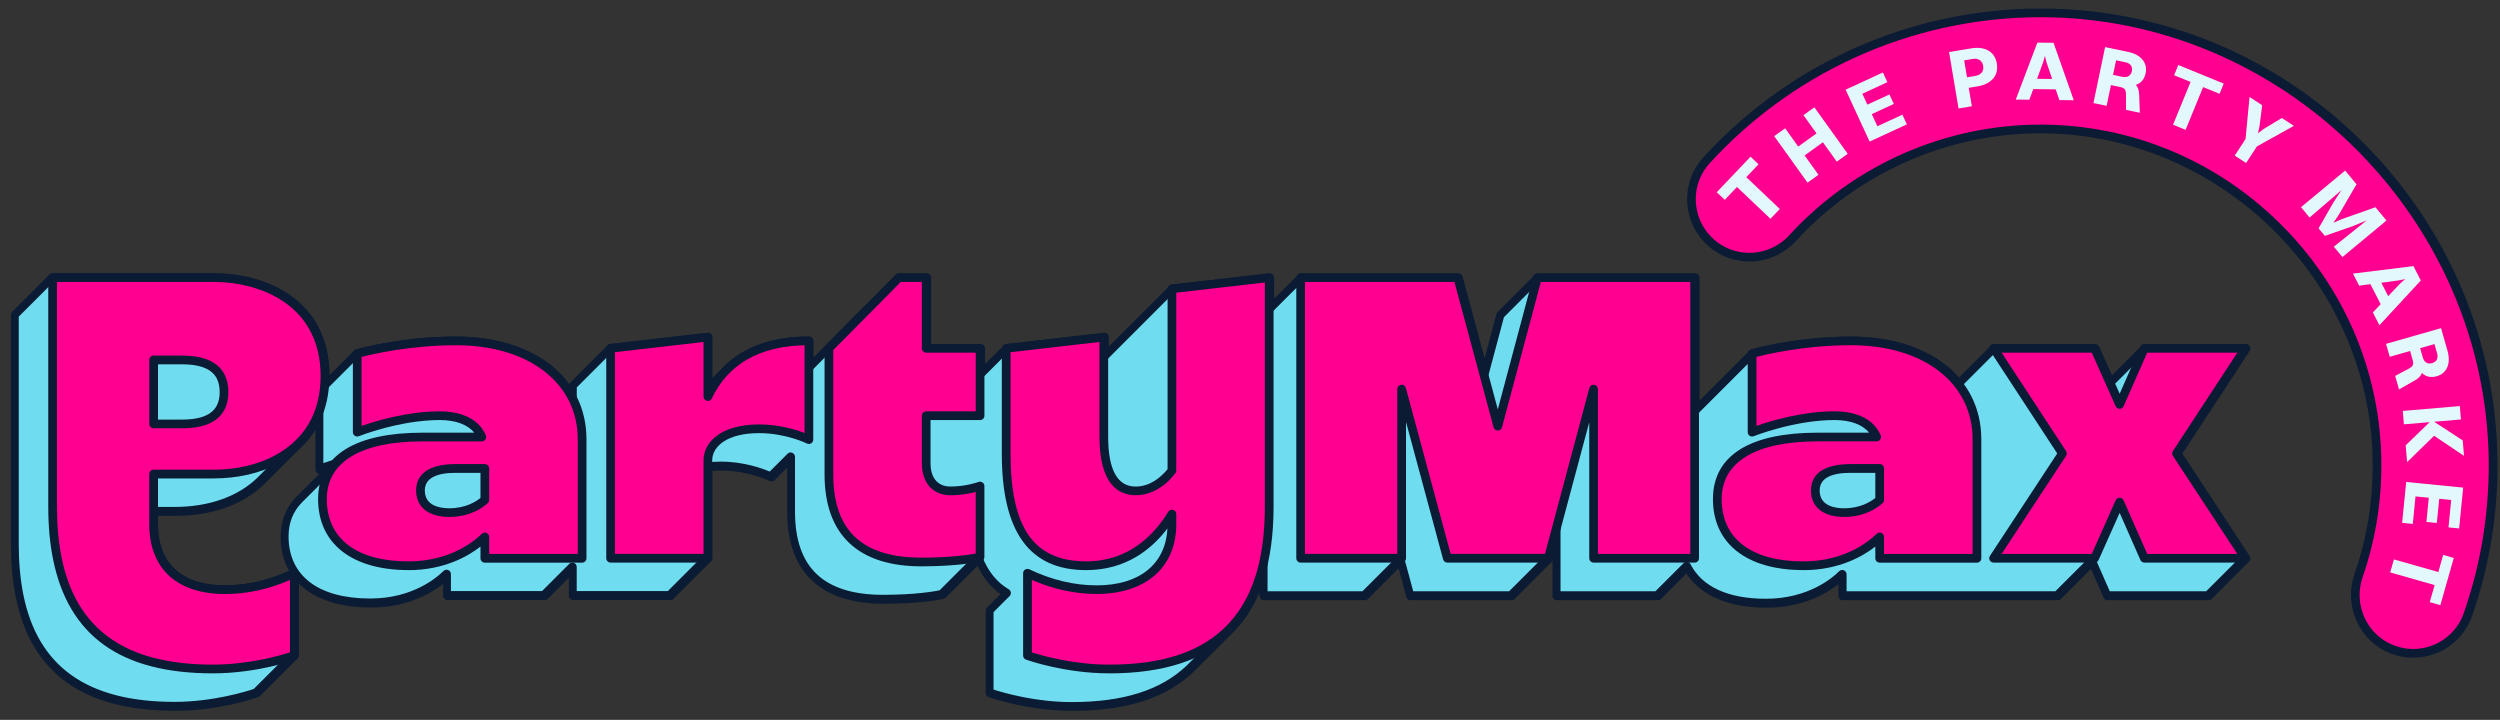 <svg width="191" height="55" fill="none" xmlns="http://www.w3.org/2000/svg"><rect width="100%" height="100%" fill="#333333" stroke="none"/><path d="M171.548 26.613H163.83L163.493 26.95L163.214 27.229L162.316 28.127L162.037 28.406L161.203 29.24L160.03 26.613H152.312L152.143 26.781L151.527 27.398L151.248 27.677L150.968 27.956L150.352 28.573L150.072 28.852L149.793 29.131L149.609 29.315C147.964 27.24 145.026 26.036 141.412 26.036C137.21 26.036 133.865 27.007 133.865 27.007L133.528 27.344L133.248 27.624L132.35 28.522L132.071 28.801L131.173 29.699L129.477 31.395V21.203H117.47L117.133 21.54L116.854 21.819L115.956 22.717L115.677 22.996L114.779 23.894L114.61 24.063L113.386 28.644L111.38 21.203H99.374L96.97 23.604V21.203L89.538 22.061L89.369 22.229L88.753 22.846L88.474 23.125L88.194 23.404L87.578 24.021L87.299 24.3L87.019 24.579L84.341 27.258V25.744L76.88 26.602L76.711 26.77L76.095 27.386L75.816 27.666L75.536 27.945L74.92 28.562L74.891 28.59V26.599H70.774V21.196H68.687L68.632 21.251L68.576 21.307L68.521 21.362L68.466 21.418L68.41 21.473L68.355 21.529L68.299 21.584L68.244 21.639L68.188 21.695L68.133 21.75L68.078 21.806L68.022 21.861L67.967 21.917L67.911 21.972L67.856 22.027L67.8 22.083L67.745 22.138L67.689 22.194L67.634 22.249L67.579 22.305L67.523 22.36L67.468 22.415L67.412 22.471L67.357 22.526L67.302 22.582L67.246 22.637L67.191 22.693L67.135 22.748L67.08 22.803L67.024 22.859L66.969 22.914L66.913 22.97L66.858 23.025L66.803 23.081L66.747 23.136L66.692 23.192L66.636 23.247L66.581 23.302L66.525 23.358L66.47 23.413L66.415 23.469L66.359 23.524L66.304 23.579L66.248 23.635L66.193 23.69L66.137 23.746L66.082 23.801L66.027 23.857L65.971 23.912L65.916 23.968L65.86 24.023L61.847 28.08V25.994C58.73 25.994 56.73 26.99 55.45 28.32C55.433 28.338 55.413 28.358 55.395 28.375C55.377 28.393 55.357 28.413 55.34 28.431C55.322 28.448 55.302 28.468 55.284 28.486C55.266 28.504 55.246 28.524 55.229 28.542C55.211 28.559 55.191 28.579 55.173 28.597C55.156 28.615 55.136 28.635 55.118 28.652C55.1 28.67 55.08 28.69 55.062 28.708C55.045 28.726 55.025 28.746 55.007 28.763C54.989 28.781 54.969 28.801 54.952 28.819C54.934 28.837 54.914 28.857 54.896 28.874C54.878 28.892 54.858 28.912 54.841 28.93C54.823 28.947 54.803 28.967 54.785 28.985C54.767 29.003 54.748 29.023 54.73 29.041C54.712 29.058 54.692 29.078 54.674 29.096C54.657 29.114 54.637 29.134 54.619 29.151C54.601 29.169 54.581 29.189 54.563 29.207C54.546 29.227 54.526 29.244 54.508 29.262C54.49 29.28 54.47 29.3 54.453 29.318C54.435 29.335 54.415 29.355 54.397 29.373C54.38 29.391 54.359 29.411 54.342 29.428C54.324 29.446 54.304 29.466 54.286 29.484C54.269 29.502 54.249 29.522 54.231 29.539C54.213 29.557 54.193 29.577 54.175 29.595C54.164 29.606 54.153 29.615 54.145 29.626V25.695L46.712 26.553L46.375 26.89L46.096 27.169L45.198 28.067L44.919 28.346L44.021 29.244L43.852 29.413V30.448C42.482 27.648 39.158 25.983 34.901 25.983C30.644 25.983 27.354 26.954 27.354 26.954L27.017 27.291L26.737 27.57L25.84 28.468L25.56 28.748L24.857 29.451C24.879 29.198 24.893 28.939 24.893 28.67C24.893 23.464 20.778 21.149 16.345 21.149H4.08L3.911 21.318L3.632 21.597L3.295 21.934L3.015 22.214L2.902 22.327L2.734 22.495L2.454 22.775L2.117 23.112L2.004 23.225L1.836 23.393L1.723 23.506L1.554 23.675L1.275 23.954L1.219 24.01V41.506C1.219 42.965 1.339 44.275 1.576 45.45C2.791 51.488 7.042 53.911 13.456 53.911C16.829 53.911 19.687 52.882 19.687 52.882L20.024 52.545L21.201 51.368L22.378 50.191L22.547 50.022V43.734C20.574 44.676 18.773 44.991 17.259 44.991C13.6 44.991 11.796 43.018 11.796 39.989V39.018H13.483C15.995 39.018 18.403 38.273 20.021 36.685C20.041 36.668 20.059 36.648 20.077 36.63C20.097 36.612 20.115 36.592 20.132 36.575C20.152 36.557 20.17 36.537 20.188 36.519C20.208 36.501 20.226 36.481 20.243 36.464C20.263 36.446 20.281 36.426 20.299 36.408C20.319 36.391 20.336 36.371 20.354 36.353C20.374 36.335 20.392 36.315 20.41 36.297C20.43 36.28 20.447 36.26 20.465 36.242C20.485 36.224 20.503 36.204 20.52 36.187C20.54 36.169 20.558 36.149 20.576 36.131C20.596 36.113 20.613 36.093 20.631 36.076C20.651 36.058 20.669 36.038 20.687 36.02C20.707 36.003 20.724 35.983 20.742 35.965C20.762 35.947 20.78 35.927 20.797 35.909C20.817 35.892 20.835 35.872 20.853 35.854C20.873 35.836 20.891 35.816 20.908 35.799C20.928 35.781 20.946 35.761 20.964 35.743C20.984 35.725 21.002 35.706 21.019 35.688C21.039 35.67 21.057 35.65 21.075 35.632C21.095 35.614 21.112 35.595 21.13 35.577C21.15 35.559 21.168 35.539 21.186 35.521C21.206 35.504 21.223 35.484 21.241 35.466C21.261 35.448 21.279 35.428 21.296 35.411C21.316 35.393 21.334 35.373 21.352 35.355C21.372 35.337 21.39 35.317 21.407 35.3C21.427 35.282 21.445 35.262 21.463 35.244C21.483 35.227 21.5 35.207 21.518 35.189C21.538 35.171 21.556 35.151 21.573 35.133C21.593 35.116 21.611 35.096 21.629 35.078C21.649 35.06 21.667 35.04 21.684 35.023C21.704 35.005 21.722 34.985 21.74 34.967C21.76 34.949 21.777 34.929 21.795 34.912C21.815 34.894 21.833 34.874 21.851 34.856C21.871 34.839 21.888 34.819 21.906 34.801C21.926 34.783 21.944 34.763 21.962 34.745C21.982 34.728 21.999 34.708 22.017 34.69C22.037 34.672 22.055 34.652 22.072 34.635C22.092 34.617 22.11 34.597 22.128 34.579C22.148 34.561 22.166 34.541 22.183 34.524C22.203 34.506 22.221 34.486 22.239 34.468C22.259 34.45 22.276 34.431 22.294 34.413C22.314 34.395 22.332 34.375 22.35 34.357C22.369 34.34 22.387 34.32 22.405 34.302C22.425 34.284 22.443 34.264 22.46 34.246C22.48 34.229 22.498 34.209 22.516 34.191C22.536 34.173 22.554 34.153 22.571 34.136C22.591 34.118 22.609 34.098 22.627 34.08C22.647 34.062 22.664 34.042 22.682 34.025C22.702 34.007 22.72 33.987 22.738 33.969C22.758 33.952 22.775 33.932 22.793 33.914C23.338 33.391 23.797 32.774 24.143 32.06C24.263 31.812 24.369 31.553 24.46 31.28V35.847C24.46 35.847 24.899 35.672 25.613 35.453C25.602 35.464 25.591 35.477 25.578 35.49C25.56 35.508 25.54 35.528 25.522 35.546C25.505 35.564 25.485 35.584 25.467 35.601C25.449 35.619 25.429 35.639 25.412 35.657C25.394 35.674 25.374 35.694 25.356 35.712C25.338 35.73 25.318 35.75 25.301 35.767C25.283 35.785 25.263 35.805 25.245 35.823C25.227 35.841 25.208 35.861 25.19 35.878C25.172 35.896 25.152 35.916 25.134 35.934C25.117 35.952 25.097 35.971 25.079 35.989C25.061 36.007 25.041 36.027 25.023 36.045C25.006 36.062 24.986 36.082 24.968 36.1C24.95 36.118 24.93 36.138 24.913 36.156C24.895 36.173 24.875 36.193 24.857 36.211C24.84 36.229 24.82 36.249 24.802 36.266C24.784 36.284 24.764 36.304 24.746 36.322C24.729 36.34 24.709 36.359 24.691 36.377C24.673 36.395 24.653 36.415 24.636 36.433C24.618 36.45 24.598 36.47 24.58 36.488C24.562 36.506 24.542 36.526 24.525 36.544C24.507 36.561 24.487 36.581 24.469 36.599C24.451 36.617 24.431 36.637 24.414 36.654C24.396 36.672 24.376 36.692 24.358 36.71C24.341 36.728 24.321 36.748 24.303 36.765C24.285 36.783 24.265 36.803 24.247 36.821C24.23 36.839 24.21 36.858 24.192 36.876C24.174 36.894 24.154 36.914 24.137 36.932C24.119 36.949 24.099 36.969 24.081 36.987C24.064 37.005 24.044 37.025 24.026 37.042C24.008 37.06 23.988 37.08 23.97 37.098C23.953 37.116 23.933 37.136 23.915 37.153C23.897 37.171 23.877 37.191 23.86 37.209C23.842 37.227 23.822 37.246 23.804 37.264C23.786 37.282 23.766 37.302 23.749 37.32C23.731 37.337 23.711 37.357 23.693 37.375C23.675 37.393 23.655 37.413 23.638 37.43C23.62 37.448 23.6 37.468 23.582 37.486C23.565 37.504 23.545 37.524 23.527 37.541C23.509 37.559 23.489 37.579 23.471 37.597C23.454 37.614 23.434 37.634 23.416 37.652C23.398 37.67 23.378 37.69 23.361 37.708C23.343 37.725 23.323 37.745 23.305 37.763C23.288 37.781 23.267 37.801 23.25 37.819C23.232 37.836 23.212 37.856 23.194 37.874C23.177 37.892 23.157 37.912 23.139 37.929C23.121 37.947 23.101 37.967 23.084 37.985C23.066 38.002 23.046 38.022 23.028 38.04C23.01 38.058 22.99 38.078 22.973 38.096C22.221 38.847 21.833 39.803 21.833 40.936C21.833 43.909 24.006 46.024 28.407 46.024C31.637 46.024 33.582 44.481 34.238 43.823V45.452H41.67L42.007 45.115L42.287 44.836L42.566 44.557L43.182 43.94L43.462 43.661L43.741 43.382L43.843 43.279V45.457H51.275L51.612 45.12L51.892 44.84L52.171 44.561L52.788 43.945L53.067 43.665L53.346 43.386L53.963 42.77L54.131 42.601V35.643C54.457 35.597 54.807 35.57 55.187 35.57C57.331 35.57 58.989 36.399 58.989 36.399L59.158 36.231L60.056 35.333L60.335 35.054L60.517 34.872V39.058C60.517 43.404 62.803 45.747 67.579 45.747C70.523 45.747 72.066 45.375 72.066 45.375L72.403 45.038L72.683 44.758L72.962 44.479L73.578 43.863L73.858 43.583L74.137 43.304L74.754 42.688L74.836 42.605C75.323 43.834 76.046 44.721 77.006 45.284L76.581 45.709L76.301 45.989L76.022 46.268L75.685 46.605V52.893C75.685 52.893 78.543 53.922 81.917 53.922C85.782 53.922 88.859 53.04 90.961 51.02C90.981 51.002 90.999 50.982 91.017 50.964C91.037 50.947 91.055 50.927 91.072 50.909C91.092 50.891 91.11 50.871 91.128 50.853C91.148 50.836 91.165 50.816 91.183 50.798C91.203 50.78 91.221 50.76 91.239 50.743C91.258 50.725 91.276 50.705 91.294 50.687C91.314 50.669 91.332 50.65 91.349 50.632C91.369 50.614 91.387 50.594 91.405 50.576C91.425 50.559 91.442 50.539 91.46 50.521C91.48 50.503 91.498 50.483 91.516 50.465C91.536 50.448 91.553 50.428 91.571 50.41C91.591 50.392 91.609 50.372 91.626 50.355C91.647 50.337 91.664 50.317 91.682 50.299C91.702 50.281 91.72 50.261 91.737 50.244C91.757 50.226 91.775 50.206 91.793 50.188C91.813 50.171 91.831 50.151 91.848 50.133C91.868 50.115 91.886 50.095 91.904 50.078C91.924 50.06 91.941 50.04 91.959 50.022C91.979 50.004 91.997 49.984 92.015 49.967C92.034 49.949 92.052 49.929 92.07 49.911C92.09 49.893 92.108 49.873 92.125 49.856C92.145 49.838 92.163 49.818 92.181 49.8C92.201 49.783 92.219 49.763 92.236 49.745C92.256 49.727 92.274 49.707 92.292 49.689C92.312 49.672 92.329 49.652 92.347 49.634C92.367 49.616 92.385 49.596 92.403 49.579C92.422 49.561 92.44 49.541 92.458 49.523C92.478 49.505 92.496 49.486 92.513 49.468C92.533 49.45 92.551 49.43 92.569 49.412C92.589 49.395 92.607 49.375 92.624 49.357C92.644 49.339 92.662 49.319 92.68 49.301C92.7 49.284 92.717 49.264 92.735 49.246C92.755 49.228 92.773 49.208 92.791 49.191C92.811 49.173 92.828 49.153 92.846 49.135C92.866 49.117 92.884 49.097 92.901 49.08C92.921 49.062 92.939 49.042 92.957 49.024C92.977 49.007 92.995 48.987 93.012 48.969C93.032 48.951 93.05 48.931 93.068 48.913C93.088 48.896 93.105 48.876 93.123 48.858C93.143 48.84 93.161 48.82 93.179 48.803C93.199 48.785 93.216 48.765 93.234 48.747C93.254 48.729 93.272 48.709 93.29 48.692C93.309 48.674 93.327 48.654 93.345 48.636C93.365 48.618 93.383 48.599 93.4 48.581C93.42 48.563 93.438 48.543 93.456 48.525C93.476 48.508 93.493 48.488 93.511 48.47C93.531 48.452 93.549 48.432 93.567 48.414C93.587 48.397 93.604 48.377 93.622 48.359C93.642 48.341 93.66 48.321 93.677 48.304C93.697 48.286 93.715 48.266 93.733 48.248C95.061 46.995 96.006 45.295 96.522 43.087V45.492H104.24L104.577 45.155L104.857 44.876L105.136 44.596L105.752 43.98L106.032 43.701L106.311 43.421L106.928 42.805L106.981 42.75L107.721 45.497H115.439L115.777 45.16L116.056 44.88L116.335 44.601L116.952 43.984L117.231 43.705L117.51 43.426L118.127 42.809L118.295 42.641L118.894 40.404V45.501H126.612L126.781 45.333L127.679 44.435L127.958 44.155L128.574 43.539L128.854 43.26L128.86 43.253C129.741 44.976 131.747 46.075 134.916 46.075C138.084 46.075 140.091 44.532 140.747 43.874V45.503H156.766H157.168L157.505 45.166L157.784 44.887L158.063 44.608L158.68 43.991L158.959 43.712L159.238 43.432L159.804 42.867L160.966 45.508H168.684L169.021 45.171L169.3 44.891L169.58 44.612L170.196 43.996L170.475 43.716L170.755 43.437L171.371 42.821L171.54 42.652L166.28 34.648L171.54 26.615L171.548 26.613Z" fill="#6FDDEF"/><path d="M81.871 54.304C78.478 54.304 75.645 53.297 75.527 53.255C75.394 53.208 75.308 53.082 75.308 52.942V46.654C75.308 46.566 75.343 46.481 75.406 46.419L76.439 45.386C75.709 44.867 75.119 44.147 74.683 43.231L72.255 45.659C72.21 45.703 72.157 45.732 72.097 45.748C72.033 45.763 70.481 46.129 67.532 46.129C62.696 46.129 60.14 43.701 60.14 39.107V35.723L59.18 36.684C59.08 36.785 58.925 36.81 58.796 36.746C58.781 36.737 57.175 35.952 55.142 35.952C54.896 35.952 54.657 35.963 54.419 35.987V42.65C54.419 42.739 54.384 42.823 54.322 42.885L51.462 45.745C51.4 45.807 51.315 45.843 51.227 45.843H43.795C43.611 45.843 43.462 45.694 43.462 45.51V44.136L41.852 45.745C41.79 45.807 41.706 45.843 41.617 45.843H34.185C34.001 45.843 33.853 45.694 33.853 45.51V44.614C32.921 45.342 31.085 46.415 28.354 46.415C25.897 46.415 24.004 45.761 22.824 44.575V50.082C22.824 50.171 22.789 50.255 22.727 50.317L19.866 53.177C19.831 53.213 19.791 53.239 19.744 53.255C19.625 53.297 16.793 54.304 13.401 54.304C6.37 54.304 2.377 51.448 1.195 45.577C0.953 44.382 0.832 43.031 0.832 41.566V24.07C0.832 23.981 0.867 23.897 0.929 23.835L3.789 20.974C3.851 20.912 3.936 20.877 4.024 20.877H16.29C20.372 20.877 25.137 22.921 25.17 28.673L27.063 26.779C27.103 26.739 27.152 26.71 27.205 26.695C27.343 26.655 30.644 25.71 34.846 25.71C38.682 25.71 41.815 27.052 43.486 29.353C43.504 29.311 43.529 29.271 43.562 29.24L46.422 26.38C46.475 26.327 46.544 26.294 46.619 26.285L54.051 25.427C54.147 25.416 54.24 25.447 54.311 25.509C54.382 25.571 54.422 25.662 54.422 25.757V28.888L55.173 28.136C56.719 26.529 58.952 25.713 61.807 25.713C61.991 25.713 62.14 25.861 62.14 26.045V27.322L65.585 23.841C65.585 23.841 65.594 23.832 65.599 23.83L65.643 23.786C65.643 23.786 65.652 23.777 65.656 23.775L65.701 23.73C65.701 23.73 65.71 23.722 65.714 23.717L65.758 23.673C65.758 23.673 65.767 23.664 65.772 23.662L65.816 23.617C65.816 23.617 65.825 23.609 65.829 23.606L65.874 23.562C65.874 23.562 65.882 23.553 65.887 23.549L65.931 23.504C65.931 23.504 65.94 23.495 65.945 23.493L65.989 23.449C65.989 23.449 65.998 23.44 66.002 23.438L66.047 23.393C66.047 23.393 66.055 23.385 66.06 23.382L66.104 23.338C66.104 23.338 66.113 23.329 66.118 23.327L66.162 23.283C66.162 23.283 66.171 23.274 66.175 23.271L66.219 23.227C66.219 23.227 66.228 23.218 66.233 23.216L66.277 23.172C66.277 23.172 66.286 23.163 66.29 23.159L66.333 23.114C66.333 23.114 66.341 23.105 66.346 23.103L66.39 23.059C66.39 23.059 66.399 23.05 66.404 23.048L66.448 23.003C66.448 23.003 66.457 22.994 66.461 22.99L66.505 22.946C66.505 22.946 66.514 22.937 66.519 22.934L66.563 22.89C66.563 22.89 66.572 22.881 66.576 22.879L66.621 22.835C66.621 22.835 66.63 22.826 66.634 22.824L66.678 22.779C66.678 22.779 66.687 22.77 66.692 22.768L66.736 22.724C66.736 22.724 66.745 22.715 66.749 22.713L66.794 22.669C66.794 22.669 66.803 22.66 66.807 22.657L66.851 22.613C66.851 22.613 66.86 22.604 66.865 22.602L66.909 22.558C66.909 22.558 66.918 22.549 66.922 22.544L66.967 22.5C66.967 22.5 66.976 22.491 66.98 22.489L67.024 22.445C67.024 22.445 67.033 22.436 67.035 22.433L67.08 22.389C67.08 22.389 67.089 22.38 67.093 22.376L67.193 22.276C67.193 22.276 67.2 22.269 67.204 22.265L67.248 22.221C67.248 22.221 67.257 22.212 67.262 22.207L67.306 22.163C67.306 22.163 67.315 22.154 67.319 22.152L67.364 22.108C67.364 22.108 67.373 22.099 67.377 22.094L67.477 21.994C67.477 21.994 67.486 21.988 67.488 21.983L67.532 21.939C67.532 21.939 67.541 21.93 67.545 21.926L67.59 21.881C67.59 21.881 67.599 21.872 67.603 21.87L67.647 21.826C67.647 21.826 67.656 21.817 67.661 21.813L67.76 21.713C67.76 21.713 67.769 21.704 67.772 21.702L67.871 21.602C67.871 21.602 67.878 21.595 67.882 21.591L67.927 21.547C67.927 21.547 67.936 21.538 67.94 21.533L68.04 21.433C68.04 21.433 68.049 21.427 68.051 21.422L68.151 21.323C68.151 21.323 68.157 21.316 68.162 21.311L68.206 21.267C68.206 21.267 68.215 21.258 68.219 21.254L68.488 20.986C68.55 20.924 68.634 20.888 68.723 20.888H70.809C70.993 20.888 71.142 21.037 71.142 21.221V26.291H74.927C75.111 26.291 75.259 26.44 75.259 26.624V27.812L76.683 26.389C76.736 26.336 76.805 26.302 76.88 26.294L84.341 25.436C84.434 25.424 84.529 25.456 84.6 25.518C84.671 25.58 84.711 25.671 84.711 25.766V26.478L89.347 21.844C89.4 21.79 89.469 21.757 89.545 21.748L96.977 20.89C97.074 20.879 97.165 20.91 97.236 20.972C97.307 21.034 97.347 21.125 97.347 21.221V22.819L99.181 20.986C99.243 20.924 99.327 20.888 99.416 20.888H111.422C111.573 20.888 111.704 20.988 111.743 21.134L113.426 27.378L114.329 23.994C114.344 23.939 114.373 23.886 114.415 23.846L117.275 20.986C117.338 20.924 117.422 20.888 117.51 20.888H129.517C129.701 20.888 129.849 21.037 129.849 21.221V30.608L133.67 26.788C133.709 26.748 133.758 26.719 133.811 26.704C133.949 26.664 137.25 25.719 141.452 25.719C144.949 25.719 147.917 26.852 149.671 28.839L152.121 26.389C152.183 26.327 152.268 26.291 152.356 26.291H160.074C160.205 26.291 160.325 26.369 160.378 26.489L161.356 28.675L163.642 26.389C163.704 26.327 163.788 26.291 163.877 26.291H171.595C171.717 26.291 171.83 26.358 171.888 26.467C171.945 26.575 171.941 26.704 171.874 26.808L166.735 34.659L171.874 42.481C171.961 42.612 171.943 42.788 171.832 42.898L168.972 45.759C168.91 45.821 168.826 45.856 168.737 45.856H161.019C160.888 45.856 160.768 45.779 160.715 45.657L159.748 43.462L157.451 45.759C157.389 45.821 157.305 45.856 157.216 45.856H156.815H140.796C140.612 45.856 140.463 45.708 140.463 45.524V44.628C139.532 45.355 137.696 46.428 134.964 46.428C132.073 46.428 129.92 45.504 128.838 43.816L126.896 45.759C126.834 45.821 126.75 45.856 126.661 45.856H118.943C118.759 45.856 118.61 45.708 118.61 45.524V42.863C118.601 42.876 118.59 42.887 118.579 42.898L115.719 45.759C115.657 45.821 115.573 45.856 115.484 45.856H107.766C107.615 45.856 107.484 45.756 107.444 45.61L106.852 43.419L104.513 45.759C104.451 45.821 104.367 45.856 104.278 45.856H96.56C96.376 45.856 96.227 45.708 96.227 45.524V45.24C95.682 46.539 94.935 47.639 93.999 48.521L93.984 48.537C93.97 48.55 93.957 48.563 93.944 48.577L93.928 48.592C93.915 48.605 93.901 48.619 93.888 48.632L93.817 48.703C93.804 48.716 93.791 48.73 93.777 48.743L93.762 48.758C93.749 48.772 93.735 48.785 93.722 48.798L93.706 48.814C93.693 48.827 93.68 48.84 93.666 48.854L93.651 48.869C93.638 48.883 93.624 48.896 93.611 48.909L93.54 48.98C93.527 48.993 93.513 49.007 93.5 49.02L93.485 49.038C93.471 49.051 93.458 49.064 93.445 49.078L93.429 49.093C93.416 49.107 93.403 49.12 93.389 49.133L93.374 49.149C93.361 49.162 93.347 49.175 93.334 49.189L93.148 49.375C93.134 49.388 93.121 49.401 93.108 49.413L93.092 49.428C93.079 49.441 93.066 49.455 93.052 49.468L92.811 49.71C92.797 49.723 92.784 49.736 92.771 49.75L92.531 49.989C92.518 50.002 92.505 50.016 92.491 50.029L92.252 50.268C92.239 50.282 92.225 50.295 92.212 50.308L91.915 50.605C91.902 50.619 91.888 50.632 91.875 50.645L91.859 50.661C91.846 50.674 91.833 50.688 91.82 50.701L91.354 51.166C91.341 51.18 91.327 51.193 91.314 51.206L91.241 51.279C91.228 51.293 91.214 51.306 91.201 51.319C89.106 53.33 86.073 54.31 81.931 54.31L81.871 54.304ZM75.971 52.703C76.696 52.936 79.124 53.639 81.871 53.639C85.835 53.639 88.718 52.721 90.684 50.829L93.489 48.025C94.791 46.798 95.697 45.116 96.185 43.027C96.223 42.863 96.378 42.752 96.547 42.772C96.715 42.792 96.841 42.934 96.841 43.102V45.175H104.09L106.739 42.526C106.823 42.442 106.945 42.408 107.061 42.439C107.176 42.47 107.265 42.559 107.296 42.674L107.97 45.175H115.295L117.996 42.475L118.572 40.324C118.617 40.162 118.772 40.058 118.936 40.08C119.102 40.102 119.224 40.242 119.224 40.411V45.175H126.472L128.619 43.029C128.694 42.954 128.803 42.916 128.909 42.932C129.013 42.947 129.109 43.011 129.157 43.105C130.04 44.832 132.031 45.745 134.916 45.745C138.157 45.745 140.02 44.136 140.512 43.641C140.607 43.546 140.751 43.517 140.873 43.57C140.997 43.621 141.079 43.743 141.079 43.878V45.175H157.03L159.573 42.632C159.651 42.555 159.762 42.519 159.87 42.541C159.979 42.561 160.07 42.635 160.114 42.734L161.187 45.175H168.551L171.123 42.603L166.012 34.825C165.939 34.715 165.939 34.571 166.012 34.46L170.934 26.941H163.968L161.438 29.471C161.36 29.549 161.249 29.582 161.143 29.562C161.034 29.542 160.944 29.471 160.899 29.371L159.813 26.939H152.447L149.837 29.549C149.771 29.615 149.678 29.651 149.582 29.646C149.487 29.642 149.401 29.595 149.341 29.52C147.753 27.515 144.86 26.367 141.405 26.367C137.658 26.367 134.563 27.158 134.031 27.302L129.705 31.628C129.61 31.724 129.466 31.752 129.344 31.701C129.22 31.65 129.138 31.529 129.138 31.393V21.533H117.601L114.901 24.234L113.701 28.728C113.664 28.875 113.531 28.974 113.38 28.974C113.229 28.974 113.098 28.875 113.058 28.728L111.118 21.533H99.504L97.198 23.837C97.103 23.932 96.959 23.961 96.837 23.908C96.713 23.857 96.631 23.735 96.631 23.6V21.571L89.684 22.371L84.563 27.493C84.467 27.588 84.323 27.617 84.201 27.566C84.077 27.515 83.995 27.393 83.995 27.258V26.116L77.02 26.919L75.111 28.828C75.015 28.923 74.871 28.95 74.749 28.899C74.625 28.848 74.545 28.726 74.545 28.591V26.932H70.76C70.576 26.932 70.428 26.784 70.428 26.6V21.529H68.811L68.627 21.713C68.627 21.713 68.621 21.72 68.616 21.724L68.572 21.768C68.572 21.768 68.563 21.777 68.559 21.779L68.457 21.881C68.457 21.881 68.45 21.888 68.446 21.892L68.346 21.994C68.346 21.994 68.339 22.001 68.335 22.006L68.29 22.05C68.29 22.05 68.281 22.059 68.277 22.063L68.175 22.165C68.175 22.165 68.168 22.172 68.164 22.176L68.062 22.278C68.062 22.278 68.055 22.285 68.051 22.289L68.007 22.334C68.007 22.334 67.998 22.343 67.993 22.347L67.949 22.391C67.949 22.391 67.94 22.4 67.936 22.402L67.891 22.447C67.891 22.447 67.882 22.456 67.878 22.458L67.776 22.56C67.776 22.56 67.769 22.567 67.765 22.571L67.721 22.615C67.721 22.615 67.712 22.624 67.707 22.629L67.663 22.673C67.663 22.673 67.654 22.682 67.65 22.684L67.605 22.728C67.605 22.728 67.596 22.737 67.592 22.739L67.49 22.841C67.49 22.841 67.483 22.848 67.479 22.852L67.435 22.897C67.435 22.897 67.426 22.906 67.421 22.91L67.377 22.954C67.377 22.954 67.368 22.963 67.364 22.966L67.319 23.01C67.319 23.01 67.31 23.019 67.306 23.021L67.262 23.065C67.262 23.065 67.253 23.074 67.248 23.076L67.204 23.121C67.204 23.121 67.195 23.13 67.191 23.132L67.146 23.176C67.146 23.176 67.138 23.185 67.133 23.187L67.089 23.232C67.089 23.232 67.08 23.241 67.075 23.243L67.031 23.287C67.031 23.287 67.022 23.296 67.018 23.298L66.973 23.343C66.973 23.343 66.965 23.351 66.96 23.354L66.916 23.398C66.916 23.398 66.907 23.407 66.902 23.411L66.858 23.456C66.858 23.456 66.849 23.464 66.847 23.467L66.803 23.511C66.803 23.511 66.794 23.52 66.789 23.524L66.745 23.569C66.745 23.569 66.736 23.578 66.732 23.58L66.687 23.624C66.687 23.624 66.678 23.633 66.674 23.635L66.63 23.68C66.63 23.68 66.621 23.688 66.616 23.691L66.572 23.735C66.572 23.735 66.563 23.744 66.559 23.748L66.514 23.793C66.514 23.793 66.505 23.802 66.501 23.804L66.457 23.848C66.457 23.848 66.448 23.857 66.444 23.859L66.399 23.904C66.399 23.904 66.39 23.912 66.386 23.917L66.341 23.961C66.341 23.961 66.333 23.97 66.328 23.972L66.284 24.017C66.284 24.017 66.275 24.025 66.273 24.028L66.228 24.072C66.228 24.072 66.219 24.081 66.215 24.083L66.171 24.127C66.171 24.127 66.162 24.136 66.157 24.139L66.113 24.183C66.113 24.183 66.104 24.192 66.1 24.194L66.055 24.238C66.055 24.238 66.047 24.247 66.042 24.252L65.998 24.296C65.998 24.296 65.989 24.305 65.984 24.309L61.982 28.353C61.887 28.449 61.743 28.478 61.619 28.427C61.495 28.376 61.413 28.254 61.413 28.118V26.369C58.905 26.429 56.947 27.176 55.588 28.588L54.297 29.879C54.297 29.879 54.273 29.901 54.269 29.905C54.171 29.996 54.023 30.027 53.901 29.974C53.779 29.921 53.692 29.81 53.692 29.677V26.119L46.746 26.919L44.065 29.599V30.495C44.065 30.651 43.959 30.784 43.808 30.819C43.655 30.854 43.502 30.779 43.433 30.642C42.121 27.961 38.888 26.362 34.782 26.362C31.035 26.362 27.939 27.154 27.407 27.298L24.973 29.733C24.873 29.832 24.724 29.857 24.598 29.799C24.471 29.739 24.394 29.608 24.407 29.469C24.429 29.2 24.441 28.954 24.441 28.715C24.441 23.409 20.015 21.527 16.226 21.527H4.098L1.432 24.192V41.55C1.432 42.971 1.55 44.278 1.783 45.428C2.891 50.942 6.672 53.623 13.337 53.623C16.326 53.623 18.937 52.789 19.387 52.636L22.095 49.927V44.293C20.458 45.005 18.793 45.366 17.139 45.366C13.456 45.366 11.343 43.422 11.343 40.032V39.06C11.343 38.876 11.492 38.728 11.676 38.728H13.363C15.96 38.728 18.199 37.934 19.669 36.491L22.472 33.688C23.008 33.174 23.441 32.582 23.755 31.925C23.866 31.695 23.968 31.444 24.057 31.185C24.108 31.03 24.265 30.936 24.425 30.963C24.587 30.99 24.704 31.129 24.704 31.291V35.382C24.895 35.316 25.137 35.233 25.425 35.145C25.571 35.1 25.729 35.16 25.808 35.291C25.888 35.422 25.866 35.59 25.76 35.697L25.731 35.728L25.618 35.841C25.618 35.841 25.598 35.861 25.596 35.863L25.562 35.896C25.562 35.896 25.542 35.916 25.54 35.919L25.505 35.954C25.505 35.954 25.487 35.972 25.485 35.974L25.225 36.233C25.225 36.233 25.208 36.251 25.203 36.253L24.664 36.792C24.664 36.792 24.647 36.81 24.645 36.812L24.327 37.129C24.327 37.129 24.307 37.149 24.305 37.151L23.092 38.364C22.396 39.058 22.046 39.936 22.046 40.972C22.046 43.994 24.321 45.727 28.287 45.727C31.529 45.727 33.389 44.118 33.884 43.623C33.979 43.528 34.123 43.499 34.245 43.552C34.369 43.603 34.451 43.725 34.451 43.861V45.158H41.413L43.493 43.078C43.588 42.983 43.73 42.954 43.854 43.005C43.979 43.056 44.061 43.178 44.061 43.313V45.158H51.023L53.688 42.493V35.672C53.688 35.506 53.81 35.367 53.974 35.342C54.337 35.291 54.699 35.267 55.076 35.267C56.841 35.267 58.273 35.801 58.805 36.029L60.171 34.664C60.266 34.568 60.41 34.539 60.532 34.593C60.657 34.644 60.739 34.766 60.739 34.901V39.087C60.739 43.364 62.94 45.444 67.466 45.444C69.942 45.444 71.423 45.175 71.787 45.1L74.492 42.395C74.572 42.315 74.685 42.282 74.793 42.304C74.902 42.326 74.993 42.404 75.035 42.506C75.496 43.668 76.162 44.49 77.066 45.02C77.155 45.071 77.215 45.162 77.228 45.264C77.241 45.366 77.206 45.468 77.133 45.541L75.906 46.767V52.678L75.971 52.703ZM12.068 39.411V40.049C12.068 43.06 13.891 44.719 17.199 44.719C18.826 44.719 20.472 44.346 22.088 43.612C21.665 42.867 21.441 41.989 21.441 40.994C21.441 39.774 21.857 38.739 22.678 37.919L24.39 36.207C24.338 36.2 24.288 36.182 24.245 36.151C24.154 36.089 24.099 35.987 24.099 35.876V32.812C23.793 33.311 23.425 33.772 22.995 34.182L20.19 36.987C18.598 38.55 16.192 39.411 13.423 39.411H12.068Z" fill="#0A1B33"/><path d="M44.473 33.559V42.65H37.041V41.02C36.382 41.677 34.44 43.222 31.209 43.222C26.806 43.222 24.636 41.107 24.636 38.133C24.636 35.16 27.294 33.389 32.296 33.389H36.812C36.356 32.302 35.154 31.759 33.582 31.759C30.438 31.759 27.294 33.016 27.294 33.016V27.014C27.294 27.014 30.637 26.043 34.841 26.043C40.473 26.043 44.475 28.959 44.475 33.562L44.473 33.559ZM37.041 38.191V35.79H34.839C33.01 35.79 32.123 36.391 32.123 37.477C32.123 38.564 32.952 39.164 34.325 39.164C35.697 39.164 36.611 38.592 37.041 38.193V38.191Z" fill="#FF0090"/><path d="M31.21 43.555C26.884 43.555 24.303 41.528 24.303 38.134C24.303 34.739 27.216 33.056 32.296 33.056H36.229C35.724 32.431 34.806 32.092 33.582 32.092C30.538 32.092 27.447 33.313 27.416 33.327C27.314 33.367 27.197 33.356 27.105 33.294C27.015 33.231 26.959 33.13 26.959 33.019V27.017C26.959 26.868 27.057 26.739 27.199 26.697C27.336 26.657 30.638 25.713 34.839 25.713C40.801 25.713 44.806 28.868 44.806 33.564V42.655C44.806 42.839 44.657 42.987 44.473 42.987H37.041C36.857 42.987 36.708 42.839 36.708 42.655V41.759C35.777 42.486 33.941 43.559 31.21 43.559V43.555ZM32.296 33.721C27.571 33.721 24.968 35.289 24.968 38.134C24.968 41.156 27.243 42.89 31.21 42.89C34.449 42.89 36.311 41.28 36.806 40.785C36.901 40.69 37.043 40.661 37.167 40.715C37.291 40.766 37.373 40.888 37.373 41.023V42.32H44.14V33.562C44.14 29.265 40.402 26.376 34.839 26.376C31.369 26.376 28.458 27.054 27.624 27.269V32.54C28.62 32.192 31.081 31.427 33.58 31.427C35.362 31.427 36.62 32.078 37.116 33.26C37.158 33.362 37.147 33.48 37.087 33.573C37.025 33.666 36.921 33.721 36.81 33.721H32.294H32.296ZM34.325 39.495C32.737 39.495 31.791 38.741 31.791 37.475C31.791 36.555 32.318 35.455 34.839 35.455H37.041C37.225 35.455 37.373 35.604 37.373 35.788V38.189C37.373 38.282 37.336 38.369 37.267 38.433C36.926 38.752 35.955 39.495 34.325 39.495ZM34.839 36.123C33.258 36.123 32.456 36.577 32.456 37.477C32.456 38.655 33.626 38.832 34.325 38.832C35.586 38.832 36.385 38.309 36.708 38.043V36.125H34.839V36.123Z" fill="#0A1B33"/><path d="M61.8 26.041V33.588C61.8 33.588 60.142 32.759 57.998 32.759C55.397 32.759 54.082 33.903 54.082 35.16V42.65H46.65V26.613L54.082 25.755V30.3C55.111 28.127 57.284 26.041 61.8 26.041Z" fill="#FF0090"/><path d="M54.082 42.982H46.65C46.466 42.982 46.318 42.834 46.318 42.65V26.613C46.318 26.444 46.444 26.302 46.612 26.282L54.045 25.424C54.14 25.413 54.233 25.444 54.304 25.506C54.375 25.568 54.415 25.659 54.415 25.755V29.058C55.597 27.346 57.781 25.708 61.8 25.708C61.984 25.708 62.133 25.856 62.133 26.041V33.588C62.133 33.703 62.073 33.81 61.976 33.87C61.878 33.929 61.756 33.936 61.652 33.885C61.636 33.876 60.031 33.091 57.998 33.091C55.521 33.091 54.415 34.131 54.415 35.16V42.65C54.415 42.834 54.266 42.982 54.082 42.982ZM46.983 42.317H53.75V35.16C53.75 33.798 55.065 32.426 57.998 32.426C59.526 32.426 60.807 32.827 61.468 33.082V26.378C58.005 26.459 55.623 27.825 54.382 30.442C54.315 30.581 54.162 30.659 54.009 30.623C53.858 30.59 53.75 30.455 53.75 30.3V26.127L46.983 26.907V42.315V42.317Z" fill="#0A1B33"/><path d="M70.762 26.613H74.88V31.759H70.762V35.389C70.762 36.704 71.448 37.504 72.621 37.504C73.906 37.504 74.88 37.132 74.88 37.132V42.564C74.88 42.564 73.337 42.937 70.392 42.937C65.618 42.937 63.33 40.593 63.33 36.247V26.613L68.676 21.21H70.762V26.613Z" fill="#FF0090"/><path d="M70.39 43.269C65.554 43.269 62.996 40.841 62.996 36.247V26.613C62.996 26.524 63.031 26.442 63.091 26.378L68.437 20.974C68.499 20.912 68.585 20.877 68.674 20.877H70.76C70.944 20.877 71.093 21.026 71.093 21.209V26.28H74.878C75.062 26.28 75.21 26.429 75.21 26.613V31.759C75.21 31.943 75.062 32.092 74.878 32.092H71.093V35.389C71.093 36.522 71.649 37.171 72.618 37.171C73.822 37.171 74.749 36.825 74.758 36.821C74.86 36.781 74.975 36.797 75.064 36.859C75.155 36.921 75.208 37.023 75.208 37.131V42.564C75.208 42.717 75.104 42.852 74.953 42.887C74.889 42.903 73.337 43.269 70.388 43.269H70.39ZM63.661 26.75V36.247C63.661 40.524 65.862 42.603 70.39 42.603C72.585 42.603 74 42.393 74.545 42.293V37.584C74.122 37.697 73.432 37.837 72.621 37.837C71.27 37.837 70.43 36.899 70.43 35.389V31.759C70.43 31.575 70.579 31.427 70.763 31.427H74.547V26.945H70.763C70.579 26.945 70.43 26.797 70.43 26.613V21.542H68.814L63.661 26.748V26.75Z" fill="#0A1B33"/><path d="M89.533 22.067L96.966 21.209V38.703C96.966 47.649 92.391 51.108 84.731 51.108C81.359 51.108 78.498 50.079 78.498 50.079V43.791C80.472 44.734 82.272 45.048 83.786 45.048C87.445 45.048 89.531 43.075 89.531 40.047V39.275C88.387 41.162 86.358 43.219 82.984 43.219C78.84 43.219 76.867 40.532 76.867 34.643V26.61L84.327 25.752V33.357C84.327 36.388 85.327 37.501 86.757 37.501C88.188 37.501 89.101 36.501 89.531 35.958V22.065L89.533 22.067Z" fill="#FF0090"/><path d="M84.731 51.443C81.339 51.443 78.505 50.437 78.385 50.395C78.252 50.348 78.166 50.222 78.166 50.082V43.794C78.166 43.679 78.223 43.574 78.321 43.512C78.418 43.452 78.538 43.444 78.642 43.495C80.343 44.308 82.073 44.721 83.789 44.721C87.052 44.721 89.05 43.102 89.194 40.373C87.968 41.985 86.001 43.557 82.988 43.557C78.647 43.557 76.538 40.643 76.538 34.648V26.615C76.538 26.446 76.665 26.304 76.833 26.285L84.294 25.426C84.387 25.415 84.483 25.446 84.554 25.509C84.624 25.57 84.664 25.661 84.664 25.757V33.362C84.664 35.892 85.37 37.173 86.762 37.173C87.862 37.173 88.686 36.47 89.203 35.845V22.07C89.203 21.901 89.329 21.759 89.498 21.739L96.93 20.881C97.028 20.87 97.119 20.901 97.189 20.963C97.26 21.025 97.3 21.116 97.3 21.212V38.705C97.3 47.277 93.19 51.446 84.733 51.446L84.731 51.443ZM78.831 49.842C79.556 50.075 81.984 50.778 84.731 50.778C88.662 50.778 91.527 49.876 93.493 48.02C95.606 46.024 96.633 42.978 96.633 38.703V21.582L89.866 22.362V35.958C89.866 36.034 89.842 36.107 89.795 36.164C88.933 37.258 87.884 37.834 86.762 37.834C85.502 37.834 83.999 37.058 83.999 33.357V26.127L77.204 26.907V34.643C77.204 40.344 78.988 42.887 82.988 42.887C86.267 42.887 88.203 40.829 89.25 39.102C89.327 38.974 89.48 38.914 89.624 38.954C89.769 38.994 89.868 39.124 89.868 39.273V40.044C89.868 43.335 87.54 45.379 83.789 45.379C82.135 45.379 80.469 45.018 78.833 44.306V49.838L78.831 49.842Z" fill="#0A1B33"/><path d="M16.285 21.209H4.02V38.705C4.02 40.164 4.139 41.475 4.377 42.65C5.592 48.687 9.842 51.111 16.257 51.111C19.629 51.111 22.487 50.082 22.487 50.082V43.794C20.514 44.736 18.713 45.051 17.199 45.051C13.54 45.051 11.736 43.078 11.736 40.049V36.218H16.283C19.605 36.218 22.749 34.916 24.114 32.087C24.571 31.14 24.828 30.023 24.828 28.728C24.828 23.522 20.713 21.207 16.281 21.207L16.285 21.209ZM16.658 31.448C16.172 32.058 15.286 32.389 13.942 32.389H11.738V27.5H13.942C15.286 27.5 16.172 27.832 16.658 28.446C16.966 28.839 17.115 29.346 17.115 29.958C17.115 30.57 16.966 31.058 16.658 31.448Z" fill="#FF0090"/><path d="M16.257 51.444C9.226 51.444 5.233 48.588 4.051 42.717C3.809 41.522 3.687 40.171 3.687 38.706V21.209C3.687 21.026 3.836 20.877 4.02 20.877H16.285C20.381 20.877 25.165 22.934 25.165 28.73C25.165 30.027 24.915 31.207 24.418 32.233C23.112 34.939 20.073 36.553 16.288 36.553H12.073V40.051C12.073 43.062 13.895 44.721 17.203 44.721C18.917 44.721 20.649 44.309 22.347 43.495C22.449 43.446 22.571 43.453 22.669 43.513C22.766 43.572 22.824 43.679 22.824 43.794V50.082C22.824 50.222 22.735 50.348 22.605 50.395C22.485 50.437 19.653 51.444 16.261 51.444H16.257ZM4.352 21.542V38.706C4.352 40.127 4.47 41.433 4.703 42.584C5.811 48.098 9.592 50.778 16.257 50.778C19.002 50.778 21.429 50.073 22.154 49.843V44.311C20.518 45.023 18.853 45.384 17.199 45.384C13.516 45.384 11.403 43.439 11.403 40.049V36.218C11.403 36.034 11.552 35.885 11.736 35.885H16.283C19.809 35.885 22.625 34.411 23.815 31.943C24.267 31.007 24.496 29.925 24.496 28.728C24.496 23.422 20.07 21.54 16.281 21.54H4.348L4.352 21.542ZM13.942 32.721H11.738C11.554 32.721 11.405 32.573 11.405 32.389V27.5C11.405 27.316 11.554 27.167 11.738 27.167H13.942C15.354 27.167 16.356 27.529 16.917 28.24C17.268 28.686 17.447 29.265 17.447 29.959C17.447 30.653 17.27 31.211 16.917 31.655C16.354 32.362 15.352 32.721 13.942 32.721ZM12.071 32.056H13.942C15.139 32.056 15.966 31.781 16.396 31.242C16.651 30.921 16.782 30.489 16.782 29.961C16.782 29.433 16.651 28.979 16.396 28.655C15.966 28.112 15.141 27.835 13.942 27.835H12.071V32.058V32.056Z" fill="#0A1B33"/><path d="M129.47 21.21V42.651H121.752V29.729L118.293 42.651H110.575L107.087 29.729V42.651H99.369V21.21H111.375L114.435 32.558L117.466 21.21H129.472H129.47Z" fill="#FF0090"/><path d="M129.47 42.983H121.752C121.568 42.983 121.419 42.834 121.419 42.65V32.258L118.615 42.736C118.575 42.883 118.444 42.983 118.293 42.983H110.575C110.424 42.983 110.293 42.883 110.254 42.736L107.42 32.238V42.65C107.42 42.834 107.271 42.983 107.087 42.983H99.369C99.185 42.983 99.037 42.834 99.037 42.65V21.209C99.037 21.026 99.185 20.877 99.369 20.877H111.375C111.526 20.877 111.657 20.977 111.697 21.123L114.433 31.276L117.142 21.125C117.18 20.979 117.313 20.879 117.464 20.879H129.47C129.654 20.879 129.803 21.028 129.803 21.212V42.652C129.803 42.836 129.654 42.985 129.47 42.985V42.983ZM122.085 42.318H129.138V21.542H117.719L114.754 32.644C114.717 32.79 114.584 32.89 114.433 32.89C114.282 32.89 114.151 32.79 114.111 32.644L111.118 21.54H99.7V42.315H106.753V29.726C106.753 29.56 106.877 29.418 107.041 29.395C107.207 29.373 107.362 29.477 107.407 29.639L110.828 42.315H118.036L121.428 29.642C121.47 29.48 121.626 29.375 121.792 29.398C121.958 29.42 122.08 29.56 122.08 29.728V42.318H122.085Z" fill="#0A1B33"/><path d="M151.039 33.559V42.65H143.607V41.02C142.948 41.677 141.006 43.222 137.776 43.222C133.372 43.222 131.202 41.107 131.202 38.133C131.202 35.16 133.86 33.389 138.862 33.389H143.379C142.922 32.302 141.72 31.759 140.148 31.759C137.004 31.759 133.86 33.016 133.86 33.016V27.014C133.86 27.014 137.204 26.043 141.408 26.043C147.039 26.043 151.041 28.959 151.041 33.562L151.039 33.559ZM143.607 38.191V35.79H141.405C139.576 35.79 138.689 36.391 138.689 37.477C138.689 38.564 139.518 39.164 140.891 39.164C142.263 39.164 143.177 38.592 143.607 38.193V38.191Z" fill="#FF0090"/><path d="M137.776 43.555C133.45 43.555 130.869 41.528 130.869 38.134C130.869 34.739 133.783 33.056 138.862 33.056H142.796C142.29 32.431 141.372 32.092 140.148 32.092C137.104 32.092 134.013 33.313 133.982 33.327C133.88 33.367 133.763 33.356 133.672 33.294C133.581 33.231 133.525 33.13 133.525 33.019V27.017C133.525 26.868 133.623 26.739 133.765 26.697C133.902 26.657 137.204 25.713 141.405 25.713C147.365 25.713 151.372 28.868 151.372 33.564V42.655C151.372 42.839 151.223 42.987 151.039 42.987H143.607C143.423 42.987 143.274 42.839 143.274 42.655V41.759C142.343 42.486 140.507 43.559 137.776 43.559V43.555ZM138.862 33.721C134.137 33.721 131.534 35.289 131.534 38.134C131.534 41.156 133.809 42.89 137.776 42.89C141.017 42.89 142.88 41.28 143.372 40.785C143.467 40.69 143.611 40.661 143.733 40.712C143.858 40.763 143.94 40.885 143.94 41.021V42.318H150.707V33.56C150.707 29.263 146.968 26.374 141.405 26.374C137.935 26.374 135.024 27.052 134.191 27.267V32.538C135.186 32.189 137.647 31.424 140.146 31.424C141.929 31.424 143.186 32.076 143.682 33.258C143.725 33.36 143.713 33.478 143.654 33.571C143.592 33.664 143.487 33.719 143.376 33.719H138.86L138.862 33.721ZM140.891 39.495C139.303 39.495 138.357 38.741 138.357 37.475C138.357 36.555 138.887 35.455 141.405 35.455H143.607C143.791 35.455 143.94 35.604 143.94 35.788V38.189C143.94 38.282 143.902 38.369 143.833 38.433C143.492 38.752 142.521 39.495 140.891 39.495ZM141.405 36.123C139.824 36.123 139.022 36.577 139.022 37.477C139.022 38.655 140.193 38.832 140.891 38.832C142.153 38.832 142.951 38.309 143.274 38.043V36.125H141.405V36.123Z" fill="#0A1B33"/><path d="M171.548 42.65H163.83L161.943 38.362L160.028 42.65H152.31L157.569 34.646L152.31 26.613H160.028L161.943 30.901L163.83 26.613H171.548L166.289 34.646L171.548 42.65Z" fill="#FF0090"/><path d="M171.548 42.983H163.83C163.7 42.983 163.58 42.905 163.527 42.783L161.941 39.182L160.332 42.785C160.278 42.905 160.159 42.983 160.028 42.983H152.31C152.188 42.983 152.075 42.916 152.017 42.808C151.959 42.699 151.964 42.568 152.033 42.466L157.172 34.644L152.033 26.793C151.966 26.691 151.959 26.56 152.019 26.453C152.077 26.347 152.19 26.278 152.312 26.278H160.03C160.161 26.278 160.281 26.356 160.334 26.476L161.943 30.079L163.529 26.478C163.582 26.358 163.702 26.278 163.833 26.278H171.551C171.673 26.278 171.786 26.345 171.843 26.453C171.901 26.56 171.897 26.691 171.83 26.795L166.691 34.646L171.83 42.468C171.897 42.57 171.903 42.701 171.846 42.81C171.788 42.919 171.675 42.985 171.553 42.985L171.548 42.983ZM164.048 42.318H170.932L166.01 34.828C165.937 34.717 165.937 34.573 166.01 34.462L170.932 26.944H164.045L162.245 31.032C162.192 31.152 162.072 31.229 161.941 31.232C161.81 31.232 161.691 31.154 161.637 31.034L159.811 26.944H152.924L157.846 34.462C157.919 34.573 157.919 34.717 157.846 34.828L152.924 42.318H159.811L161.637 38.227C161.691 38.107 161.81 38.03 161.941 38.03C162.072 38.03 162.192 38.107 162.245 38.229L164.045 42.318H164.048Z" fill="#0A1B33"/><path d="M156.848 0.997C146.381 0.714 136.911 5.108 130.386 12.239C128.494 14.305 128.987 17.593 131.392 19.03C133.199 20.11 135.514 19.764 136.935 18.212C141.674 13.039 148.498 9.804 156.061 9.853C169.832 9.942 181.189 21.03 181.595 34.794C181.69 38.016 181.189 41.111 180.193 43.976C179.499 45.978 180.271 48.195 182.091 49.282L182.098 49.286C184.501 50.721 187.623 49.596 188.548 46.956C189.827 43.302 190.508 39.368 190.472 35.276C190.319 16.737 175.378 1.501 156.846 0.997H156.848Z" fill="#FF0090"/><path d="M184.368 50.249C183.519 50.249 182.679 50.02 181.93 49.573C179.992 48.417 179.134 46.021 179.881 43.868C180.89 40.959 181.355 37.91 181.264 34.804C180.867 21.316 169.56 10.272 156.061 10.184C156.008 10.184 155.953 10.184 155.899 10.184C148.806 10.184 141.993 13.186 137.184 18.434C135.663 20.095 133.155 20.465 131.226 19.312C129.989 18.574 129.16 17.332 128.951 15.906C128.743 14.487 129.177 13.066 130.144 12.011C136.991 4.525 146.727 0.39 156.857 0.665C165.906 0.911 174.404 4.632 180.79 11.142C187.173 17.651 190.732 26.221 190.807 35.274C190.841 39.316 190.186 43.285 188.863 47.067C188.39 48.417 187.346 49.473 186 49.961C185.47 50.154 184.918 50.249 184.368 50.249ZM155.895 9.521C155.95 9.521 156.006 9.521 156.061 9.521C162.808 9.565 169.205 12.206 174.069 16.957C178.936 21.711 181.726 28.041 181.925 34.784C182.018 37.972 181.541 41.101 180.506 44.085C179.863 45.941 180.599 48.005 182.26 48.996C183.331 49.635 184.606 49.757 185.77 49.333C186.929 48.912 187.825 48.005 188.231 46.846C189.528 43.136 190.171 39.243 190.138 35.278C189.987 17.053 175.047 1.823 156.835 1.328C146.902 1.058 137.35 5.117 130.628 12.461C129.796 13.37 129.424 14.589 129.601 15.811C129.781 17.037 130.494 18.106 131.559 18.742C133.219 19.733 135.377 19.416 136.685 17.986C141.618 12.601 148.611 9.521 155.89 9.521H155.895Z" fill="#0A1B33"/><path d="M132.705 14.286L131.769 15.268L131.16 14.687L133.743 11.971L134.352 12.552L133.417 13.534L135.975 15.966L135.262 16.715L132.703 14.283L132.705 14.286Z" fill="#E2F8FC"/><path d="M135.548 10.401L136.384 9.802L137.383 11.197L138.783 10.193L137.783 8.798L138.618 8.199L141.166 11.751L140.33 12.35L139.27 10.871L137.871 11.875L138.931 13.354L138.095 13.953L135.548 10.401Z" fill="#E2F8FC"/><path d="M141.006 6.851L143.853 5.536L144.195 6.277L142.281 7.161L142.667 7.995L144.354 7.217L144.689 7.94L143.002 8.718L143.43 9.645L145.343 8.76L145.685 9.501L142.838 10.815L141.004 6.847L141.006 6.851Z" fill="#E2F8FC"/><path d="M148.911 3.978L150.591 3.696C151.656 3.517 152.407 3.945 152.558 4.852C152.713 5.776 152.137 6.421 151.09 6.597L150.412 6.71L150.649 8.118L149.633 8.288L148.908 3.976L148.911 3.978ZM150.061 4.612L150.279 5.905L150.9 5.801C151.394 5.716 151.578 5.419 151.514 5.033C151.447 4.641 151.163 4.428 150.707 4.504L150.059 4.612H150.061Z" fill="#E2F8FC"/><path d="M157.057 6.829L155.341 6.807L155.041 7.621L154.006 7.607L155.655 3.255L156.89 3.27L158.436 7.66L157.336 7.647L157.057 6.827V6.829ZM155.633 6.02L156.784 6.033L156.356 4.767L156.234 4.27L156.092 4.765L155.633 6.02Z" fill="#E2F8FC"/><path d="M160.828 3.598L162.578 3.962C163.578 4.17 164.09 4.802 163.926 5.596C163.828 6.068 163.564 6.354 163.183 6.485C163.347 6.671 163.422 6.908 163.434 7.239L163.482 8.616L162.431 8.396L162.425 7.226C162.425 6.824 162.307 6.716 161.944 6.64L161.276 6.501L160.946 8.086L159.939 7.875L160.831 3.594L160.828 3.598ZM161.669 4.607L161.436 5.72L162.134 5.866C162.556 5.955 162.804 5.769 162.875 5.436C162.944 5.104 162.782 4.84 162.391 4.758L161.669 4.607Z" fill="#E2F8FC"/><path d="M167.358 6.262L166.103 5.747L166.422 4.967L169.892 6.388L169.573 7.168L168.318 6.654L166.979 9.92L166.021 9.528L167.36 6.262H167.358Z" fill="#E2F8FC"/><path d="M171.56 10.618L171.866 7.41L172.83 8.04L172.624 9.663L172.506 10.184L172.932 9.862L174.329 9.015L175.249 9.616L172.429 11.184L171.6 12.454L170.733 11.889L171.562 10.618H171.56Z" fill="#E2F8FC"/><path d="M179.171 13.035L180.036 14.079L178.652 16.461L178.271 17.02L178.89 16.749L181.486 15.833L182.326 16.849L178.961 19.638L178.304 18.846L180.821 16.835L179.77 17.272L177.617 18.02L177.14 17.445L178.28 15.456L178.892 14.523L176.453 16.618L175.797 15.827L179.162 13.037L179.171 13.035Z" fill="#E2F8FC"/><path d="M181.881 23.237L181.098 21.709L180.24 21.825L179.768 20.902L184.386 20.33L184.949 21.43L181.788 24.849L181.287 23.871L181.881 23.241V23.237ZM181.932 21.601L182.457 22.625L183.377 21.656L183.759 21.317L183.258 21.423L181.934 21.603L181.932 21.601Z" fill="#E2F8FC"/><path d="M186.497 25.075L186.987 26.793C187.266 27.775 186.945 28.523 186.167 28.744C185.703 28.877 185.326 28.777 185.034 28.498C184.947 28.731 184.77 28.908 184.482 29.07L183.287 29.753L182.992 28.72L184.025 28.17C184.38 27.982 184.422 27.828 184.32 27.472L184.133 26.815L182.575 27.259L182.293 26.27L186.497 25.07V25.075ZM185.994 26.288L184.898 26.6L185.094 27.288C185.211 27.702 185.49 27.835 185.819 27.742C186.147 27.649 186.304 27.383 186.196 26.999L185.994 26.288Z" fill="#E2F8FC"/><path d="M187.929 31.021L188.016 32.046L185.965 32.221L188.151 33.649L188.251 34.828L185.965 33.294L183.903 35.303L183.794 34.021L185.626 32.252L183.659 32.418L183.573 31.394L187.929 31.024V31.021Z" fill="#E2F8FC"/><path d="M188.186 37.251L187.878 40.375L187.065 40.295L187.271 38.196L186.355 38.105L186.173 39.954L185.379 39.876L185.561 38.027L184.544 37.927L184.337 40.027L183.524 39.947L183.832 36.823L188.184 37.253L188.186 37.251Z" fill="#E2F8FC"/><path d="M186.288 43.701L186.659 42.398L187.468 42.628L186.444 46.233L185.634 46.003L186.005 44.699L182.61 43.734L182.894 42.739L186.288 43.703V43.701Z" fill="#E2F8FC"/></svg>